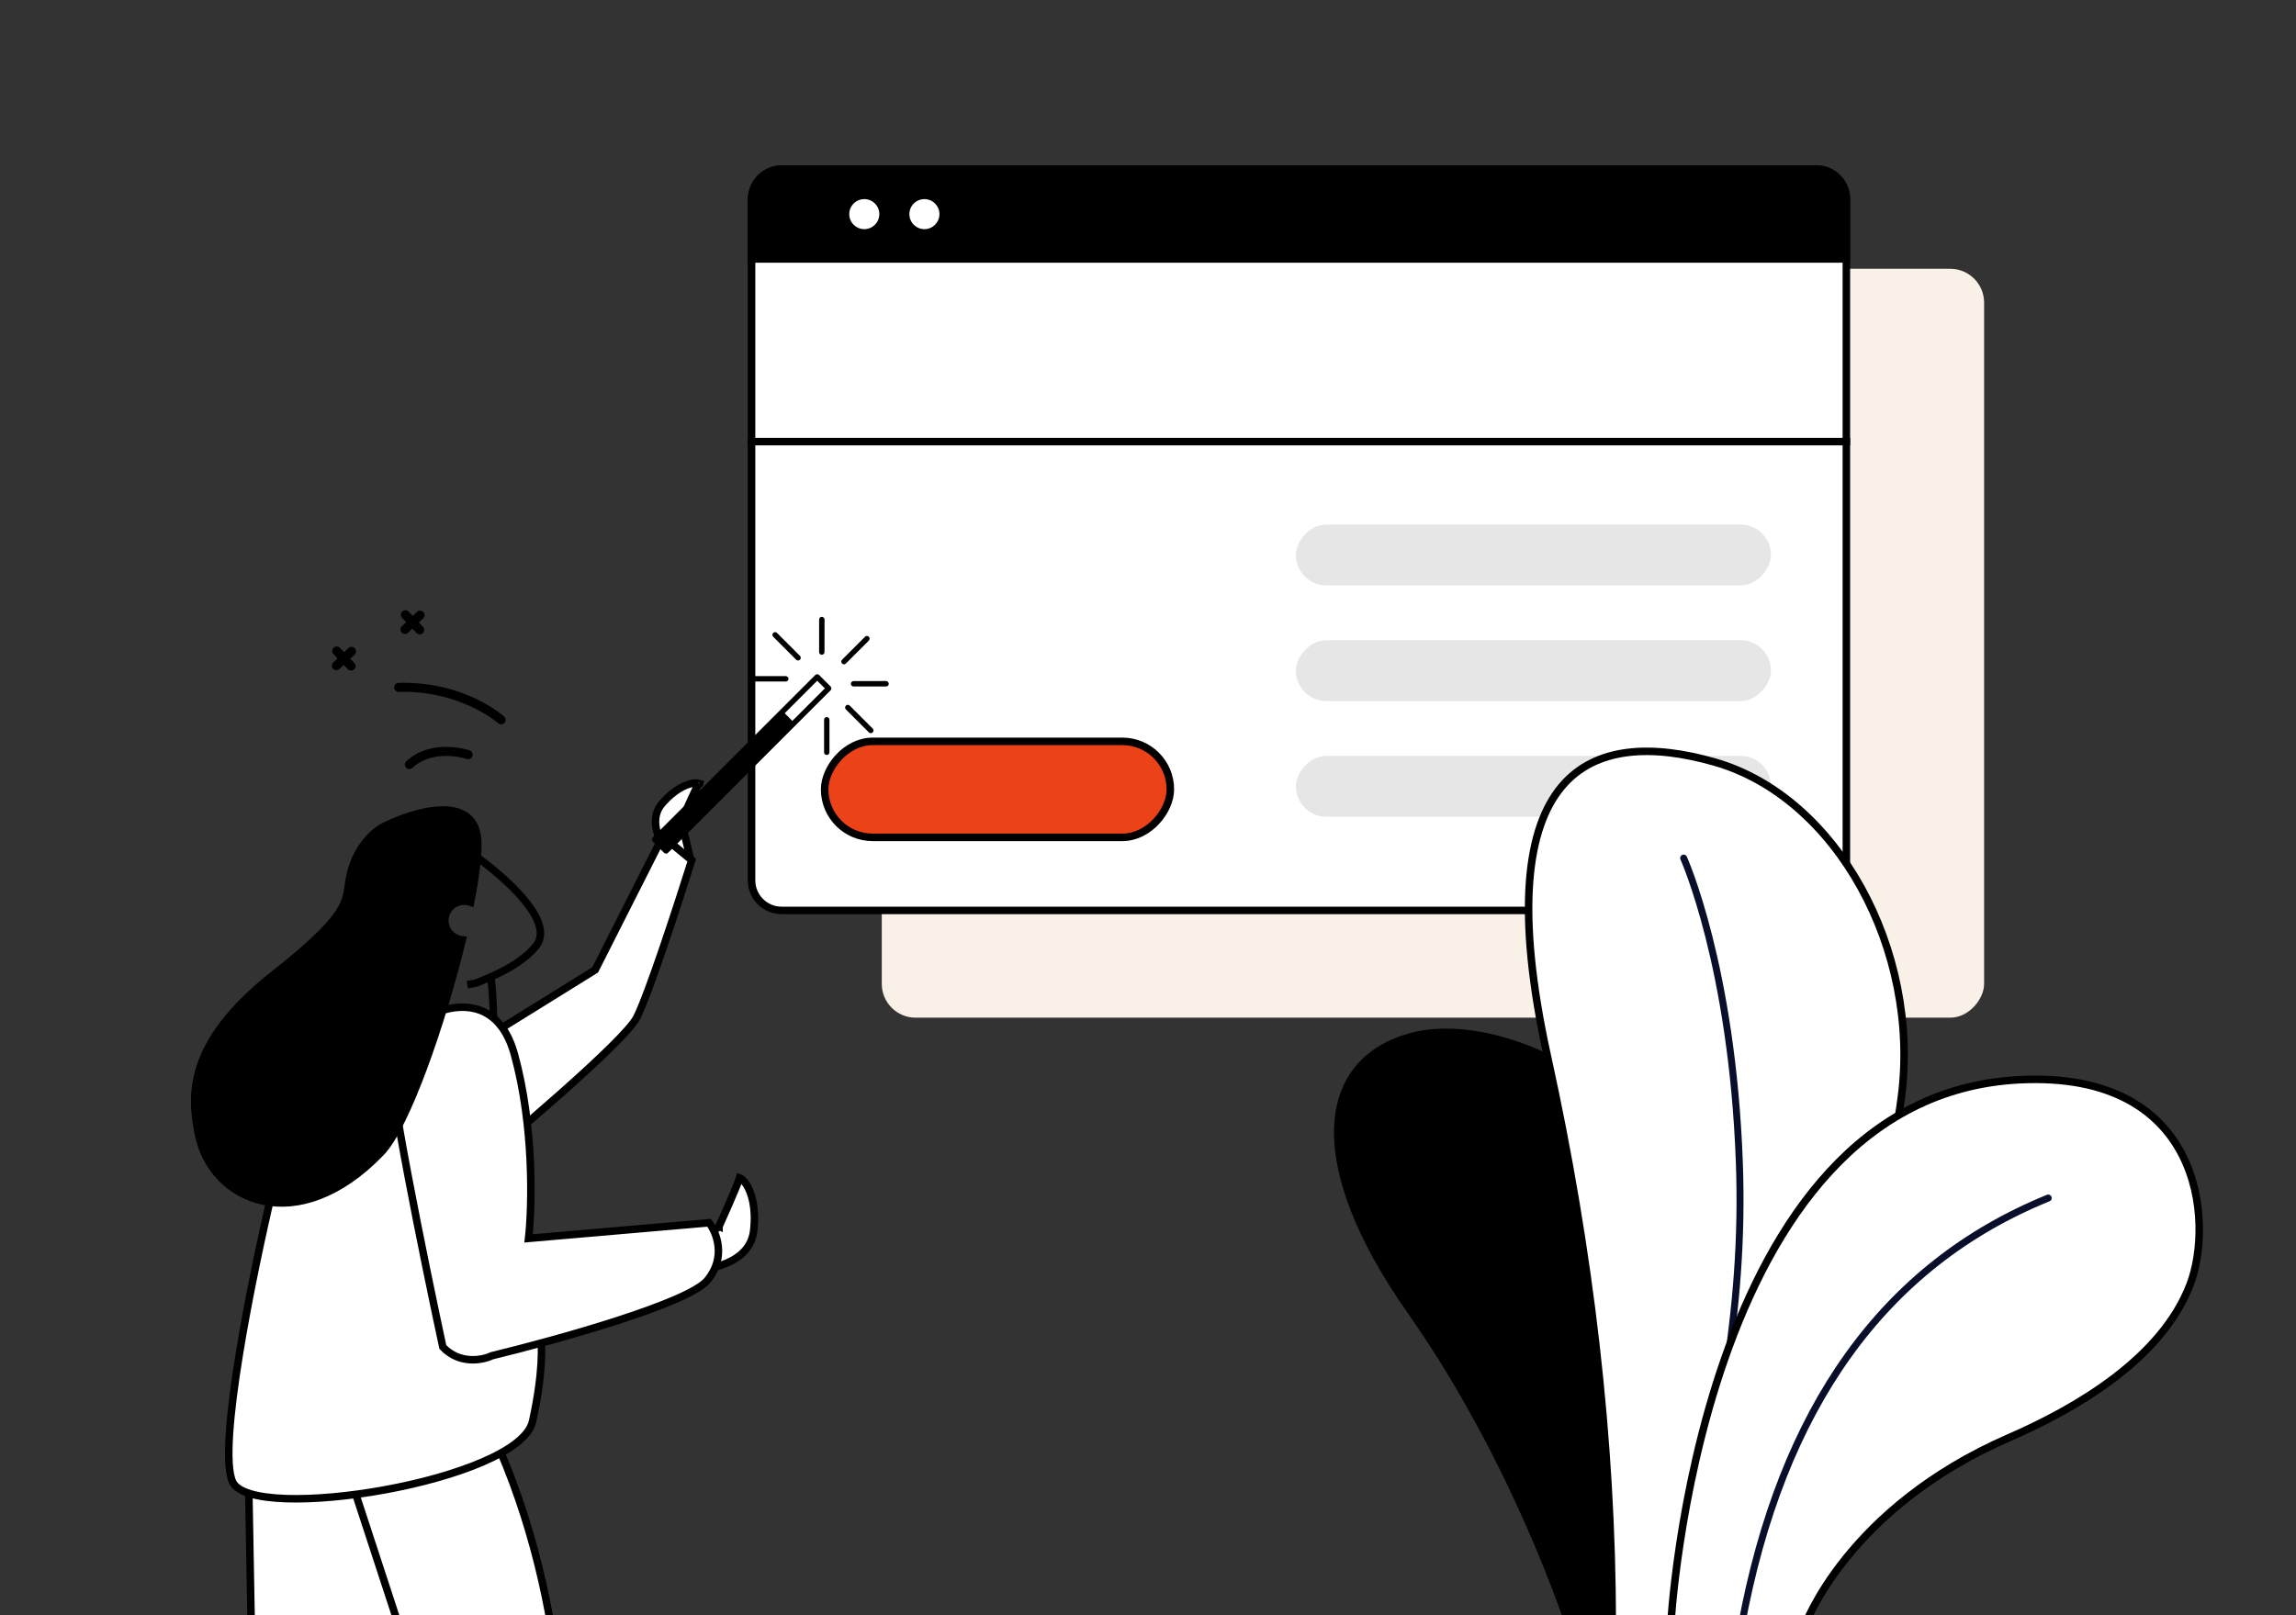 <?xml version="1.0" encoding="UTF-8"?> <svg xmlns="http://www.w3.org/2000/svg" width="611" height="430" viewBox="0 0 611 430" fill="none"><rect x="0" y="0" width="611" height="430" fill="#333333" stroke="none"/><g clip-path="url(#clip0)"><rect width="293.345" height="199.345" rx="9" transform="matrix(-1 0 0 1 528 71.552)" fill="#F9F1E7"></rect><rect x="-1" y="1" width="291.345" height="197.345" rx="8" transform="matrix(-1 0 0 1 490.346 44)" fill="white" stroke="black" stroke-width="2"></rect><rect x="-1" y="1" width="92" height="25.552" rx="12.776" transform="matrix(-1 0 0 1 310.449 196.345)" fill="#EC4218" stroke="black" stroke-width="2"></rect><rect width="126.414" height="16.207" rx="8.103" transform="matrix(-1 0 0 1 471.275 201.207)" fill="black" fill-opacity="0.1"></rect><rect width="126.414" height="16.207" rx="8.103" transform="matrix(-1 0 0 1 471.275 170.414)" fill="black" fill-opacity="0.1"></rect><rect width="126.414" height="16.207" rx="8.103" transform="matrix(-1 0 0 1 471.275 139.621)" fill="black" fill-opacity="0.1"></rect><path d="M483.346 45H208.001C203.583 45 200.001 48.582 200.001 53V68.931H491.346V53C491.346 48.582 487.764 45 483.346 45Z" fill="black" stroke="black" stroke-width="2"></path><line y1="-1" x2="293.345" y2="-1" transform="matrix(-1 0 0 1 492.346 118.552)" stroke="black" stroke-width="2"></line><circle cx="230" cy="57" r="4" fill="white"></circle><circle cx="246" cy="57" r="4" fill="white"></circle><path d="M106.124 184.172C105.461 184.192 104.91 183.669 104.891 183.006C104.88 182.651 105.026 182.327 105.266 182.101C105.473 181.905 105.75 181.781 106.058 181.772C123.448 181.282 133.736 190.342 134.164 190.728C134.656 191.171 134.697 191.927 134.254 192.42C133.802 192.906 133.053 192.954 132.56 192.514C132.461 192.426 122.513 183.71 106.124 184.172Z" fill="black"></path><path d="M124.979 199.749C125.606 199.962 125.943 200.642 125.732 201.271C125.522 201.899 124.839 202.235 124.211 202.024C124.124 201.995 115.421 199.138 109.748 204.409C109.263 204.86 108.503 204.833 108.052 204.347C107.603 203.864 107.629 203.111 108.106 202.659C108.109 202.657 108.111 202.654 108.114 202.652C114.825 196.416 124.568 199.61 124.979 199.749Z" fill="black"></path><path d="M94.255 178.179C93.774 178.635 93.015 178.615 92.559 178.133L91.476 176.99L90.333 178.072C89.852 178.528 89.093 178.508 88.636 178.026C88.18 177.544 88.202 176.785 88.683 176.33L89.826 175.247L88.743 174.104C88.287 173.622 88.309 172.863 88.79 172.407C89.271 171.952 90.03 171.972 90.486 172.454L91.569 173.597L92.712 172.514C93.193 172.059 93.952 172.079 94.408 172.561C94.865 173.043 94.843 173.802 94.362 174.257L93.219 175.34L94.301 176.483C94.758 176.965 94.737 177.723 94.255 178.179Z" fill="black"></path><path d="M112.62 164.612L111.477 165.695L112.559 166.838C113.015 167.32 112.994 168.079 112.513 168.534C112.032 168.99 111.273 168.97 110.816 168.488L109.734 167.345L108.591 168.427C108.11 168.883 107.351 168.863 106.894 168.381C106.438 167.899 106.46 167.14 106.941 166.685L108.084 165.602L107.001 164.459C106.545 163.977 106.567 163.218 107.048 162.763C107.528 162.307 108.288 162.327 108.744 162.809L109.826 163.952L110.97 162.869C111.451 162.414 112.21 162.434 112.666 162.916C113.122 163.398 113.101 164.157 112.62 164.612Z" fill="black"></path><path d="M178.721 228.646C179.117 229.153 179.464 229.562 179.72 229.853L183.639 228.274L181.399 218.92L181.322 218.596L181.454 218.29L182.372 218.687C181.454 218.29 181.454 218.29 181.454 218.29L181.454 218.29L181.454 218.289L181.456 218.284L181.464 218.266L181.494 218.197L181.609 217.933C181.708 217.705 181.85 217.377 182.025 216.979C182.374 216.182 182.851 215.101 183.363 213.966C184.278 211.933 185.344 209.63 185.967 208.529C185.654 208.437 185.09 208.382 184.276 208.523C182.364 208.856 179.432 210.22 176.314 213.742C173.501 216.921 174.25 220.884 175.977 224.355C176.827 226.064 177.877 227.566 178.721 228.646ZM186.202 208.632C186.202 208.632 186.201 208.631 186.199 208.63C186.201 208.632 186.202 208.633 186.202 208.632Z" fill="white" stroke="black" stroke-width="2"></path><path d="M182.035 338.365C181.999 338.365 181.963 338.365 181.929 338.366L179.92 332.892L190.91 326.893L191.202 326.734L191.341 326.431L190.431 326.016C191.341 326.431 191.341 326.431 191.341 326.431L191.341 326.431L191.341 326.429L191.344 326.423L191.354 326.401L191.394 326.313L191.546 325.979C191.677 325.69 191.865 325.274 192.093 324.768C192.549 323.756 193.164 322.38 193.802 320.924C195.031 318.12 196.392 314.915 196.809 313.527C196.831 313.534 196.855 313.543 196.883 313.555C197.29 313.721 197.968 314.26 198.664 315.363C200.026 317.523 201.25 321.535 200.576 327.553C199.953 333.114 195.408 335.849 190.609 337.193C188.238 337.857 185.897 338.15 184.14 338.276C183.264 338.339 182.539 338.36 182.035 338.365Z" fill="white" stroke="black" stroke-width="2"></path><path d="M68.213 508.26L66.036 387.289L104.99 386.813C113.341 437.669 97.933 487.466 89.186 506.008L68.213 508.26Z" fill="white" stroke="black" stroke-width="2"></path><path d="M129.433 503.988L91.813 388.995L128.908 377.095C151.831 423.254 151.733 475.38 148.818 495.673L129.433 503.988Z" fill="white" stroke="black" stroke-width="2"></path><path d="M158.382 258.176L129.007 276.413L107.661 288.05L121.28 314.848C136.007 302.795 166.256 277.123 169.436 270.861C172.616 264.599 180.519 240.33 184.074 228.979L176.353 222.641L158.382 258.176Z" fill="white" stroke="black" stroke-width="2"></path><path d="M123.768 225.972C132.331 231.651 148.111 244.746 142.728 251.688C140.008 255.196 135.352 257.975 130.661 260.018M124.36 262.137C127.234 261.555 126.069 262.018 130.661 260.018M130.661 260.018C131.081 264.018 131.731 272.818 130.974 276.014" stroke="black" stroke-width="2"></path><path d="M61.903 394.466C57.741 385.476 67.246 338.956 72.518 316.819L126.146 279.626L143.818 355.349C144.293 357.691 144.54 365.562 141.735 378.303C138.229 394.229 67.104 405.703 61.903 394.466Z" fill="white" stroke="black" stroke-width="2"></path><path d="M103.818 280.635C102.978 286.891 112.816 335.192 117.839 358.56C122.305 363.274 128.403 362.079 130.894 360.891C147.909 356.764 183.205 346.965 188.275 340.788C193.345 334.611 190.664 328.014 188.689 325.488L140.664 329.651C141.6 321.268 142.157 299.736 136.892 280.669C130.311 256.836 104.868 272.814 103.818 280.635Z" fill="white" stroke="black" stroke-width="2"></path><path fill-rule="evenodd" clip-rule="evenodd" d="M102.272 219.958C110.418 215.87 126.797 211.013 127.144 224.287C127.24 227.969 126.517 233.567 125.226 240.163C124.381 239.868 123.448 239.79 122.507 239.98C119.713 240.546 117.906 243.27 118.472 246.064C118.932 248.339 120.823 249.959 123.017 250.178C117.633 272.406 108.119 299.769 101.409 306.75C79.067 329.989 56.414 319.673 52.852 302.073C50.803 291.953 49.422 277.894 72.89 259.39C91.425 244.774 91.986 240.84 92.724 235.672C92.92 234.297 93.129 232.834 93.692 231.059C95.836 224.304 100.306 220.844 102.272 219.958Z" fill="black"></path><path d="M127.144 224.287L128.143 224.261L128.143 224.261L127.144 224.287ZM102.272 219.958L102.683 220.87L102.702 220.861L102.721 220.852L102.272 219.958ZM125.226 240.163L124.897 241.107L125.986 241.486L126.207 240.355L125.226 240.163ZM123.017 250.178L123.989 250.414L124.26 249.297L123.117 249.183L123.017 250.178ZM101.409 306.75L102.13 307.443L102.13 307.443L101.409 306.75ZM52.852 302.073L51.871 302.271L52.852 302.073ZM72.89 259.39L73.509 260.175L73.509 260.175L72.89 259.39ZM92.724 235.672L93.714 235.813L93.714 235.813L92.724 235.672ZM93.692 231.059L94.645 231.362L94.645 231.362L93.692 231.059ZM128.143 224.261C128.051 220.723 126.876 218.225 124.875 216.65C122.912 215.104 120.314 214.577 117.62 214.612C112.243 214.681 105.952 216.993 101.824 219.064L102.721 220.852C106.739 218.836 112.71 216.675 117.646 216.612C120.108 216.58 122.179 217.072 123.638 218.221C125.061 219.341 126.063 221.213 126.144 224.313L128.143 224.261ZM126.207 240.355C127.501 233.747 128.242 228.059 128.143 224.261L126.144 224.313C126.237 227.879 125.534 233.387 124.244 239.97L126.207 240.355ZM122.706 240.96C123.466 240.806 124.216 240.87 124.897 241.107L125.555 239.218C124.545 238.866 123.43 238.773 122.309 239L122.706 240.96ZM119.452 245.866C118.996 243.613 120.452 241.416 122.706 240.96L122.309 239C118.973 239.675 116.816 242.927 117.492 246.263L119.452 245.866ZM123.117 249.183C121.346 249.006 119.823 247.698 119.452 245.866L117.492 246.263C118.042 248.979 120.299 250.912 122.918 251.173L123.117 249.183ZM102.13 307.443C103.92 305.581 105.828 302.445 107.756 298.533C109.696 294.598 111.696 289.795 113.648 284.529C117.553 273.997 121.289 261.562 123.989 250.414L122.045 249.943C119.362 261.022 115.648 273.382 111.773 283.834C109.835 289.06 107.862 293.796 105.962 297.649C104.051 301.526 102.253 304.428 100.688 306.056L102.13 307.443ZM51.871 302.271C53.727 311.441 60.569 318.744 69.882 320.704C79.212 322.669 90.792 319.235 102.13 307.443L100.688 306.056C89.683 317.503 78.766 320.531 70.294 318.747C61.804 316.96 55.538 310.304 53.832 301.874L51.871 302.271ZM72.271 258.604C60.436 267.936 54.764 276.228 52.352 283.563C49.938 290.906 50.837 297.158 51.871 302.271L53.832 301.874C52.818 296.868 52.002 291.031 54.252 284.188C56.505 277.338 61.876 269.348 73.509 260.175L72.271 258.604ZM91.734 235.531C91.549 236.831 91.385 237.959 90.973 239.184C90.564 240.397 89.898 241.739 88.676 243.395C86.211 246.736 81.528 251.305 72.271 258.604L73.509 260.175C82.787 252.859 87.652 248.153 90.286 244.582C91.614 242.781 92.385 241.257 92.868 239.822C93.347 238.399 93.531 237.097 93.714 235.813L91.734 235.531ZM92.739 230.757C92.148 232.618 91.931 234.153 91.734 235.531L93.714 235.813C93.91 234.44 94.11 233.05 94.645 231.362L92.739 230.757ZM101.861 219.046C99.64 220.047 94.971 223.727 92.739 230.757L94.645 231.362C96.702 224.882 100.971 221.641 102.683 220.87L101.861 219.046Z" fill="black"></path><path d="M231.216 169.497C230.934 169.216 230.479 169.216 230.197 169.497L224.088 175.607C223.807 175.888 223.807 176.344 224.088 176.625C224.369 176.906 224.825 176.906 225.106 176.625L231.216 170.515C231.497 170.234 231.497 169.778 231.216 169.497V169.497ZM219.204 164.422C219.073 164.292 218.893 164.199 218.695 164.199C218.297 164.199 217.979 164.517 217.979 164.915L217.979 173.57C217.979 173.968 218.297 174.286 218.695 174.286C219.092 174.286 219.41 173.968 219.411 173.57L219.426 164.931C219.426 164.732 219.334 164.552 219.204 164.422V164.422ZM236.291 181.509C236.161 181.379 235.981 181.286 235.782 181.286L227.143 181.302C226.745 181.302 226.427 181.62 226.427 182.018C226.427 182.416 226.745 182.734 227.143 182.734L235.798 182.734C236.195 182.734 236.514 182.416 236.514 182.018C236.514 181.819 236.421 181.639 236.291 181.509L236.291 181.509ZM206.778 168.479C206.497 168.198 206.041 168.198 205.76 168.479C205.479 168.76 205.479 169.216 205.76 169.497L211.869 175.607C212.15 175.888 212.606 175.888 212.887 175.607C213.169 175.325 213.169 174.869 212.887 174.588L206.778 168.479ZM217.979 179.679C217.712 179.413 217.227 179.413 216.96 179.679L173.685 222.954C173.419 223.221 173.419 223.706 173.685 223.973L176.74 227.027C177.007 227.294 177.492 227.294 177.758 227.027L221.033 183.752C221.3 183.486 221.3 183.001 221.033 182.734L217.979 179.679ZM226.124 187.825C225.843 187.544 225.387 187.544 225.106 187.825C224.825 188.107 224.825 188.562 225.106 188.844L231.216 194.953C231.497 195.234 231.953 195.234 232.234 194.953C232.515 194.672 232.515 194.216 232.234 193.935L226.124 187.825ZM217.47 181.207L219.506 183.243L210.851 191.898L208.815 189.862L217.47 181.207ZM209.61 180.189C209.48 180.058 209.316 179.982 209.117 179.982L200.462 179.982C200.064 179.982 199.746 180.3 199.746 180.698C199.746 181.095 200.064 181.414 200.462 181.414L209.117 181.414C209.514 181.414 209.833 181.095 209.833 180.698C209.833 180.499 209.74 180.319 209.61 180.189L209.61 180.189ZM220.524 191.103C220.394 190.972 220.214 190.88 220.015 190.88C219.617 190.88 219.299 191.198 219.299 191.596L219.299 200.251C219.299 200.649 219.618 200.967 220.015 200.967C220.413 200.967 220.731 200.649 220.731 200.251L220.731 191.596C220.731 191.397 220.655 191.233 220.524 191.103L220.524 191.103Z" fill="black"></path><path fill-rule="evenodd" clip-rule="evenodd" d="M416.729 433.22C416.729 433.22 402.73 389.502 374.593 349.48C346.457 309.457 350.561 282.201 374.593 275.18C398.626 268.159 437.678 288.885 449.762 317.202C457.575 335.513 470.85 393.421 438.102 433.22C428.745 432.962 416.729 433.22 416.729 433.22Z" fill="black"></path><path d="M453.666 431.814C453.581 431.968 453.507 432.104 453.443 432.22H429.049C428.971 383.464 423.221 333.133 411.802 281.229C407.508 261.711 406.16 246.464 407.041 234.726C407.922 222.987 411.027 214.826 415.572 209.394C424.61 198.592 439.795 198.134 456.286 202.85C472.544 207.501 486.226 219.969 495.228 236.221C504.227 252.468 508.502 272.42 506.003 291.903C502.164 321.829 488.973 357.018 476.705 384.777C470.577 398.646 464.688 410.638 460.332 419.163C458.155 423.425 456.36 426.819 455.111 429.147C454.486 430.311 453.998 431.208 453.666 431.814Z" fill="white" stroke="black" stroke-width="2"></path><path d="M448.047 228.416C448.047 228.416 460.973 257.082 462.867 309.457C464.325 349.779 456.834 384.315 444.562 433.079" stroke="#090E2B" stroke-width="1.856" stroke-linecap="round"></path><path d="M444.629 432.22C444.64 432.06 444.652 431.884 444.666 431.69C444.739 430.653 444.858 429.129 445.039 427.186C445.403 423.3 446.019 417.74 447.029 411.052C449.048 397.673 452.638 379.801 458.918 361.805C471.509 325.725 494.733 289.594 537.353 287.423C549.657 286.796 558.999 288.883 566.002 292.565C572.998 296.243 577.715 301.543 580.732 307.444C586.79 319.294 585.984 333.577 582.841 341.858C579.123 351.654 571.661 359.877 562.797 366.66C553.937 373.439 543.74 378.732 534.654 382.687C513.016 392.105 499.419 404.615 491.227 414.795C487.132 419.883 484.389 424.387 482.667 427.627C481.805 429.247 481.199 430.552 480.807 431.456C480.677 431.755 480.57 432.011 480.485 432.22H444.629Z" fill="white" stroke="black" stroke-width="2"></path><path d="M463.367 433.079C474.067 374.771 501.3 336.715 545.064 318.91" stroke="#090E2B" stroke-width="1.856" stroke-linecap="round" stroke-linejoin="round"></path></g><defs><clipPath id="clip0"><rect width="611" height="430" fill="white"></rect></clipPath></defs></svg> 
